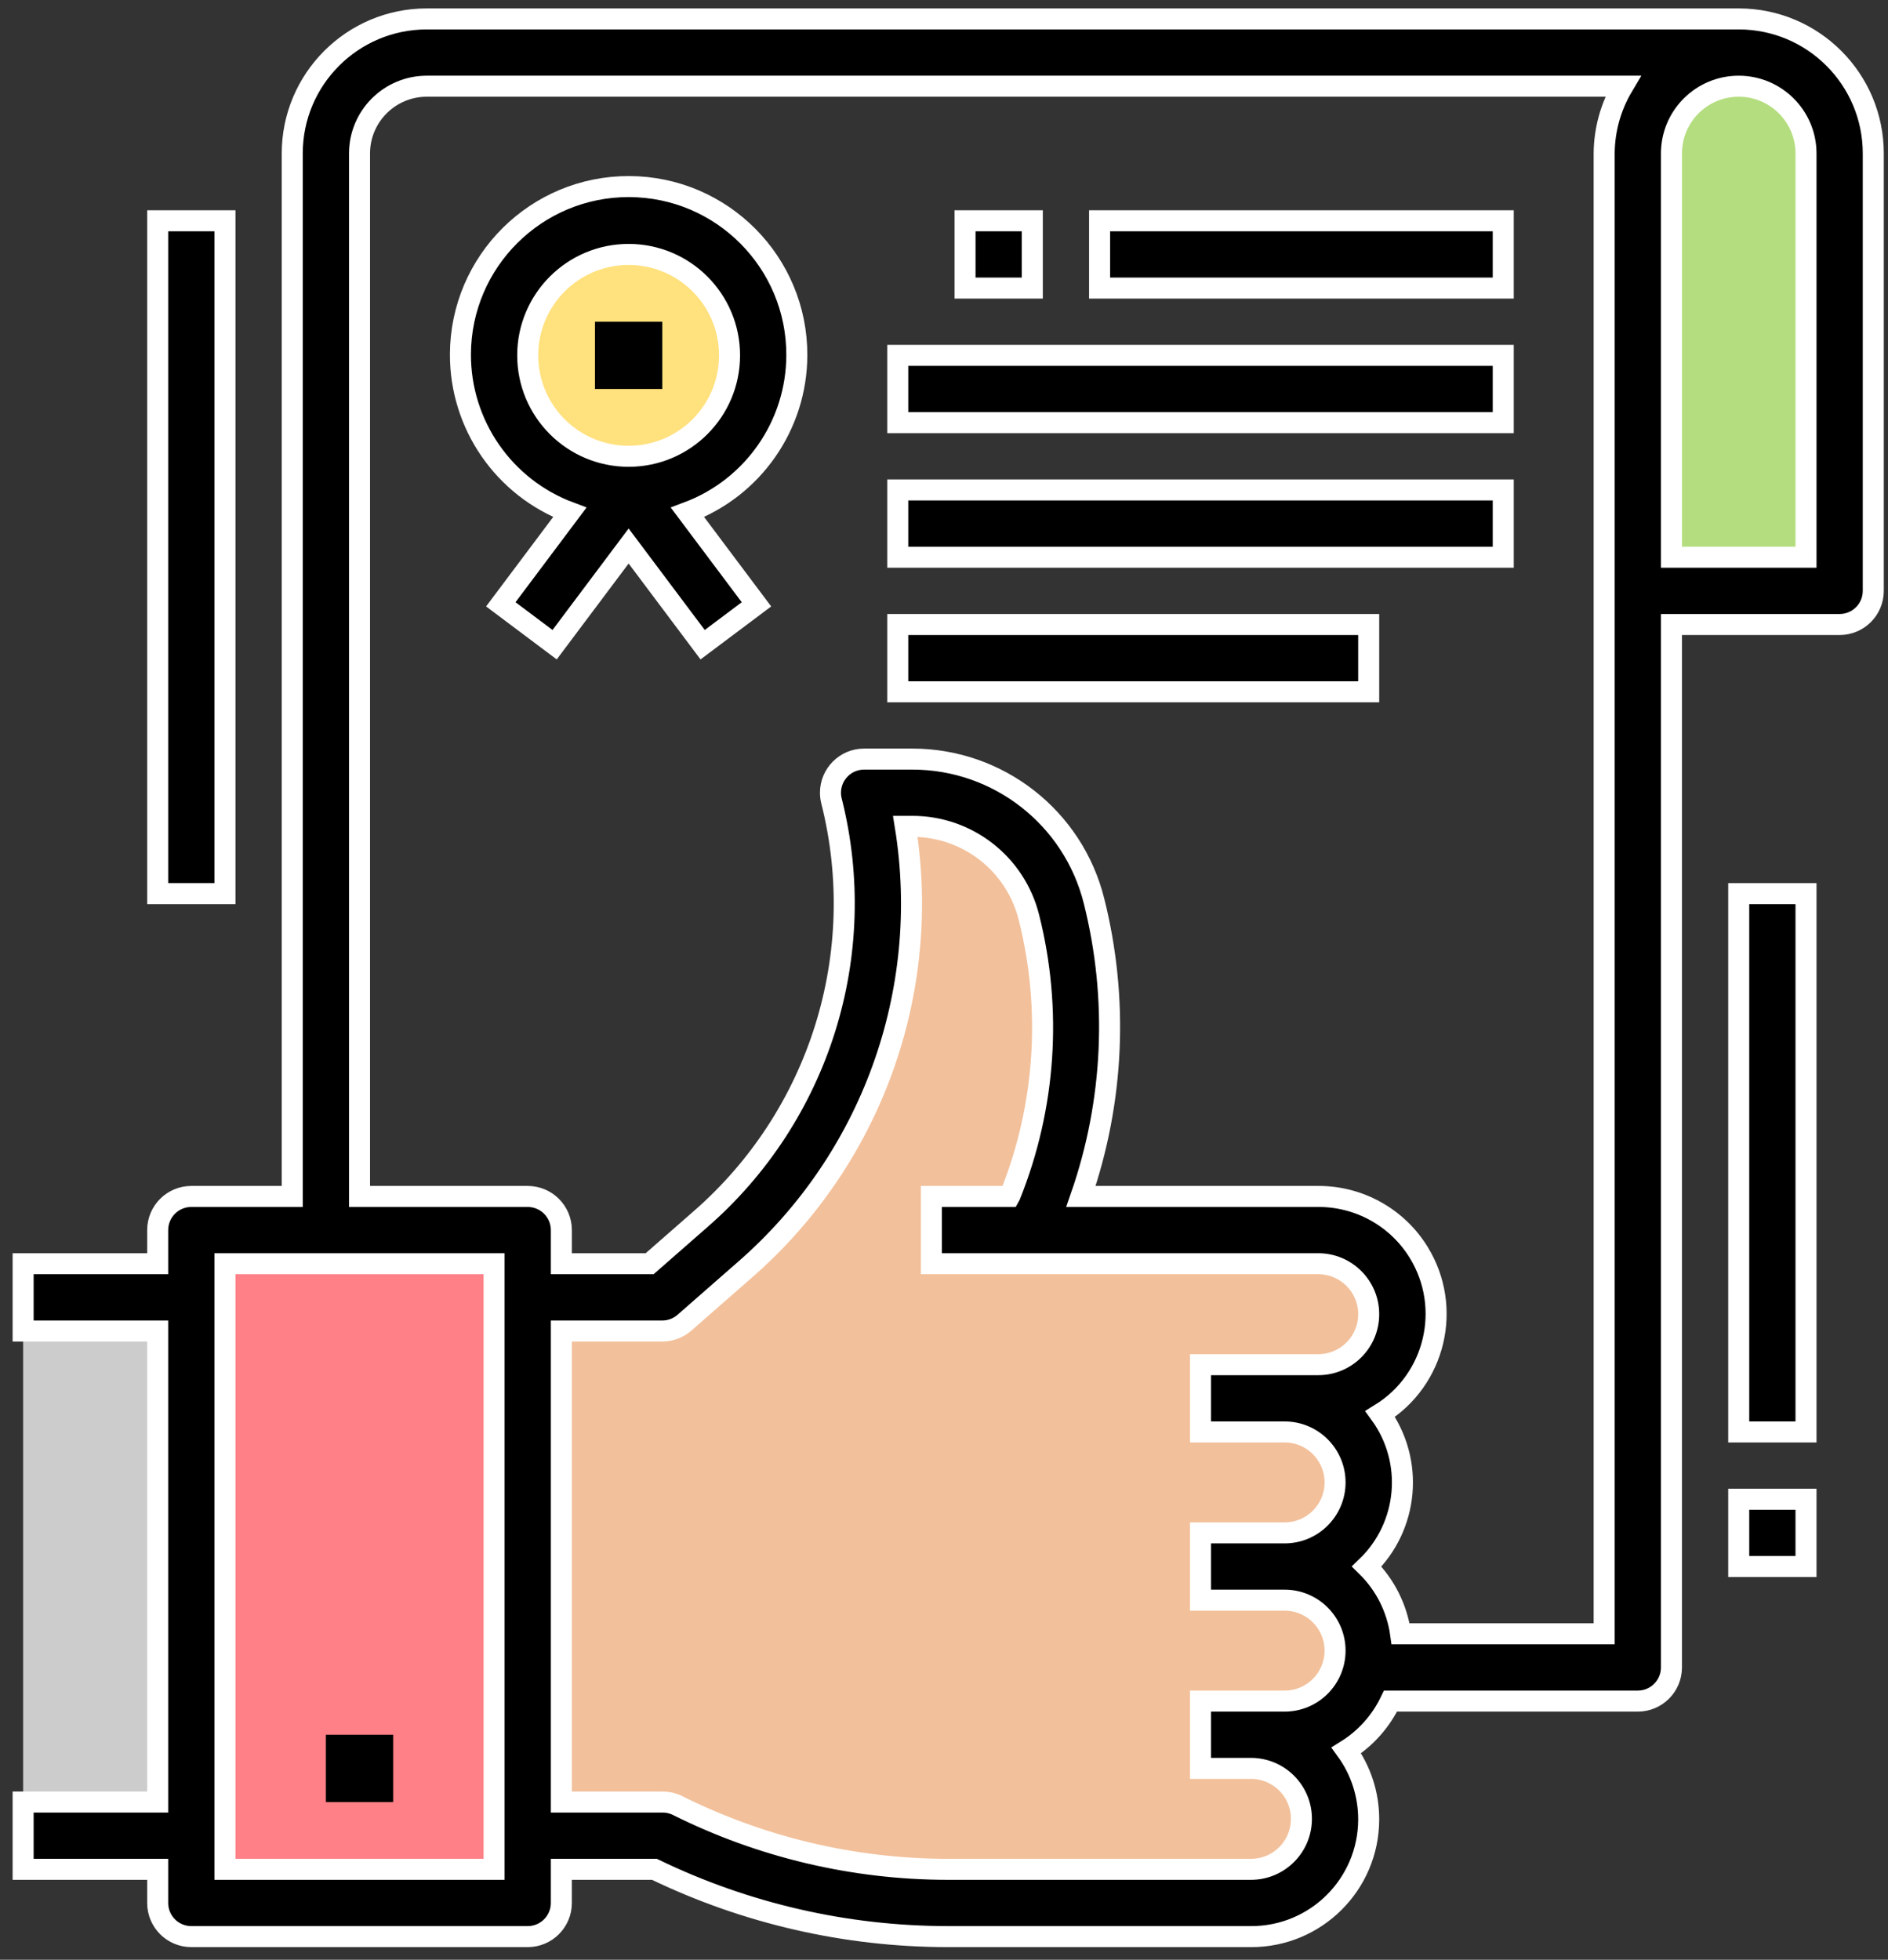 <?xml version="1.0" encoding="utf-8"?>
<!-- Generator: Adobe Illustrator 16.0.0, SVG Export Plug-In . SVG Version: 6.00 Build 0)  -->
<!DOCTYPE svg PUBLIC "-//W3C//DTD SVG 1.1//EN" "http://www.w3.org/Graphics/SVG/1.1/DTD/svg11.dtd">
<svg version="1.1" id="Layer_1" xmlns="http://www.w3.org/2000/svg" xmlns:xlink="http://www.w3.org/1999/xlink" x="0px" y="0px"
	 width="449px" height="466px" viewBox="34.5 35.5 449 466" enable-background="new 34.5 35.5 449 466" xml:space="preserve">
<rect x="34.5" y="35.5" width="449" height="466" fill="#333333" stroke="none"/>
<g id="FillOutline">
	<path fill="#B4DD7F" d="M472,176h-48V72c0-13.255,10.745-24,24-24l0,0c13.255,0,24,10.745,24,24V176z"/>
	<path fill="#F2C09A" d="M368,348c0-11.046-8.954-20-20-20h-68l2.111-5.279c9.025-22.574,10.705-47.418,4.801-71.001
		c-4.072-16.285-18.701-27.711-35.488-27.72H240c9.814,39.289-3.176,80.768-33.648,107.439L192,344h-56v128h56
		c21.044,10.521,44.249,15.999,67.775,16H332c11.046,0,20-8.954,20-20s-8.954-20-20-20h8c11.046,0,20-8.954,20-20s-8.954-20-20-20
		c11.046,0,20-8.954,20-20s-8.954-20-20-20h8C359.046,368,368,359.046,368,348z"/>
	<rect x="40" y="344" fill="#CCCCCC" width="48" height="128"/>
	<polygon fill="#FF8087" points="80,368 80,328 160,328 160,488 80,488 80,400 	"/>
	<circle fill="#FFE17D" cx="184" cy="120" r="32"/>
	<rect x="112" y="448" width="16" height="16"/>
	<path stroke="#FFFFFF" stroke-width="5" stroke-miterlimit="10" d="M448,40H136c-17.673,0-32,14.327-32,32v248H80
		c-4.418,0-8,3.582-8,8v8H40v16h32v112H40v16h32v8c0,4.418,3.582,8,8,8h80c4.418,0,8-3.582,8-8v-8h22.136
		c21.715,10.502,45.519,15.971,69.639,16H332c15.411,0.054,27.947-12.396,28.001-27.807c0.021-5.912-1.837-11.678-5.305-16.466
		c4.545-2.828,8.187-6.897,10.496-11.728H424c4.418,0,8-3.582,8-8V184h40c4.418,0,8-3.582,8-8V72C480,54.327,465.673,40,448,40z
		 M152,480H88V336h64V480z M332,480h-72.225c-22.287-0.037-44.262-5.239-64.199-15.2c-1.114-0.54-2.338-0.813-3.576-0.8h-24V352h24
		c1.938,0.002,3.812-0.7,5.272-1.977l14.344-12.56C241.715,311.271,256.153,271.391,249.8,232h1.6
		c13.147-0.043,24.625,8.897,27.8,21.656c5.532,21.951,3.964,45.092-4.479,66.096L274.584,320H256v16h92c6.627,0,12,5.373,12,12
		s-5.373,12-12,12h-28v16h20c6.627,0,12,5.373,12,12s-5.373,12-12,12h-20v16h20c6.627,0,12,5.373,12,12s-5.373,12-12,12h-20v16h12
		c6.627,0,12,5.373,12,12S338.627,480,332,480z M416,424h-48.408c-0.849-6.075-3.681-11.7-8.056-16
		c9.958-9.604,11.323-25.074,3.2-36.271c13.14-8.086,17.237-25.293,9.151-38.434C366.785,325.004,357.735,319.967,348,320h-56.432
		c7.859-22.602,8.944-47.007,3.119-70.216c-4.939-19.868-22.791-33.808-43.264-33.784H240c-4.418,0.001-7.999,3.584-7.998,8.002
		c0,0.652,0.08,1.302,0.238,1.934c9.193,36.382-2.854,74.843-31.16,99.48L188.992,336H168v-8c0-4.418-3.582-8-8-8h-40V72
		c0-8.836,7.164-16,16-16h284.448c-2.88,4.843-4.415,10.366-4.448,16V424z M464,168h-32V72c0-8.836,7.163-16,16-16s16,7.164,16,16
		V168z"/>
	<path stroke="#FFFFFF" stroke-width="5" stroke-miterlimit="10" d="M224,120c0.074-22.091-17.774-40.06-39.866-40.134
		c-22.091-0.074-40.06,17.775-40.134,39.866c-0.056,16.74,10.318,31.744,26,37.604L153.6,179.2l12.8,9.6l17.6-23.464l17.6,23.464
		l12.8-9.6L198,157.336C213.59,151.511,223.944,136.642,224,120z M184,144c-13.255,0-24-10.745-24-24s10.745-24,24-24
		s24,10.745,24,24S197.255,144,184,144z"/>
	<rect x="176" y="112" width="16" height="16"/>
	<rect x="264" y="88" stroke="#FFFFFF" stroke-width="5" stroke-miterlimit="10" width="16" height="16"/>
	<rect x="296" y="88" stroke="#FFFFFF" stroke-width="5" stroke-miterlimit="10" width="96" height="16"/>
	<rect x="248" y="120" stroke="#FFFFFF" stroke-width="5" stroke-miterlimit="10" width="144" height="16"/>
	<rect x="248" y="152" stroke="#FFFFFF" stroke-width="5" stroke-miterlimit="10" width="144" height="16"/>
	<rect x="248" y="184" stroke="#FFFFFF" stroke-width="5" stroke-miterlimit="10" width="112" height="16"/>
	<rect x="448" y="248" stroke="#FFFFFF" stroke-width="5" stroke-miterlimit="10" width="16" height="128"/>
	<rect x="448" y="392" stroke="#FFFFFF" stroke-width="5" stroke-miterlimit="10" width="16" height="16"/>
	<rect x="72" y="88" stroke="#FFFFFF" stroke-width="5" stroke-miterlimit="10" width="16" height="160"/>
</g>
</svg>
